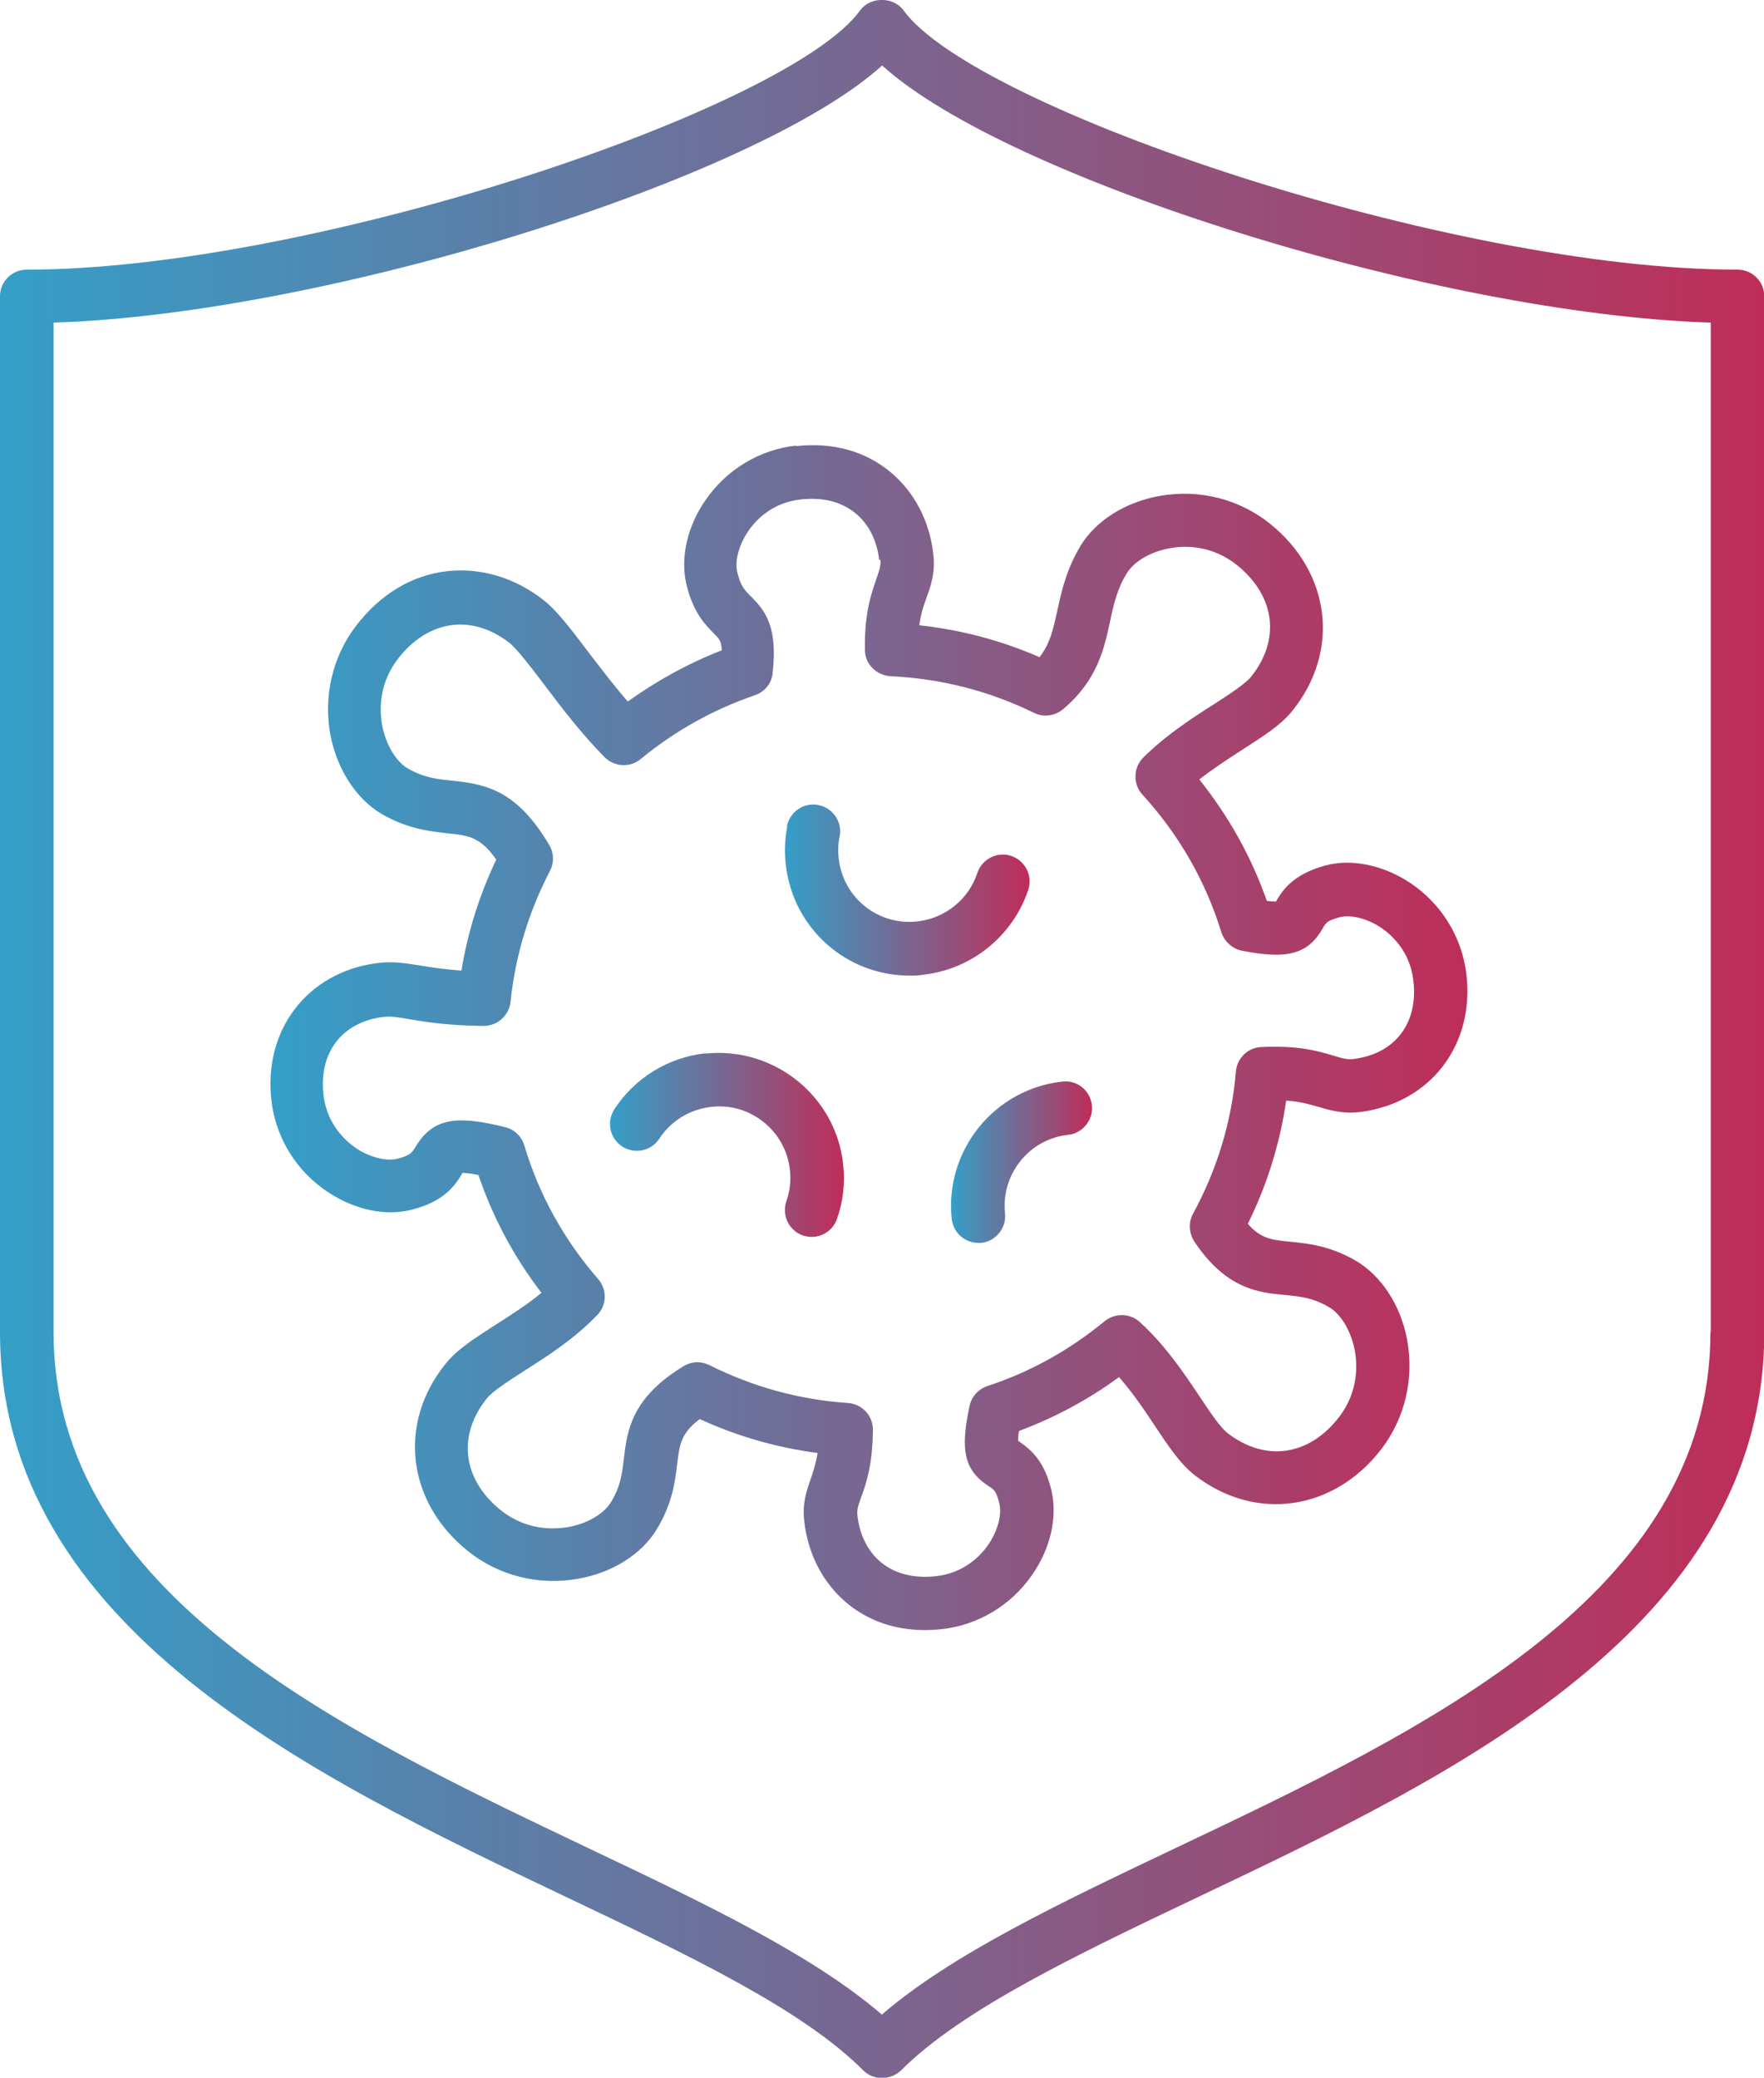 <?xml version="1.0" encoding="UTF-8"?><svg id="Layer_2" xmlns="http://www.w3.org/2000/svg" xmlns:xlink="http://www.w3.org/1999/xlink" viewBox="0 0 59.29 69.81"><defs><style>.cls-1{fill:url(#linear-gradient);}.cls-1,.cls-2,.cls-3,.cls-4,.cls-5{stroke-width:0px;}.cls-2{fill:url(#linear-gradient-4);}.cls-3{fill:url(#linear-gradient-2);}.cls-4{fill:url(#linear-gradient-3);}.cls-5{fill:url(#linear-gradient-5);}</style><linearGradient id="linear-gradient" x1="0" y1="34.91" x2="59.29" y2="34.91" gradientUnits="userSpaceOnUse"><stop offset="0" stop-color="#349fc8"/><stop offset="1" stop-color="#bd2955" stop-opacity=".98"/></linearGradient><linearGradient id="linear-gradient-2" x1="9.09" y1="34.85" x2="49.34" y2="34.85" xlink:href="#linear-gradient"/><linearGradient id="linear-gradient-3" x1="26.38" y1="29.91" x2="34.6" y2="29.91" xlink:href="#linear-gradient"/><linearGradient id="linear-gradient-4" x1="20.5" y1="38.46" x2="28.36" y2="38.46" xlink:href="#linear-gradient"/><linearGradient id="linear-gradient-5" x1="31.97" y1="39.05" x2="36.71" y2="39.05" xlink:href="#linear-gradient"/></defs><g id="Layer_1-2"><g id="koronoios"><path class="cls-1" d="M58.39,9.06c-9.58,0-25.62-5.4-28.02-8.71-.34-.47-1.12-.47-1.46,0C26.52,3.66,10.48,9.06.9,9.06c-.5,0-.9.4-.9.9v34.8c0,9.93,10.53,14.93,18.99,18.96,4.1,1.95,7.97,3.78,10.02,5.84.18.18.41.26.64.26s.46-.09.64-.26c2.05-2.05,5.92-3.89,10.02-5.84,8.46-4.02,18.99-9.02,18.99-18.96V9.96c0-.5-.4-.9-.9-.9ZM57.49,44.76c0,8.79-9.54,13.33-17.97,17.33-3.87,1.84-7.54,3.58-9.88,5.6-2.34-2.02-6.01-3.76-9.88-5.6C11.34,58.08,1.8,53.55,1.8,44.76V10.84c9.18-.29,23.65-4.83,27.85-8.64,4.19,3.81,18.67,8.35,27.85,8.64v33.91Z"/><path class="cls-3" d="M26.77,14.97c-1.22.13-2.33.79-3.04,1.81-.63.89-.87,1.96-.66,2.85.23.97.66,1.39.94,1.67.15.15.24.24.25.55-1.13.44-2.18,1.02-3.16,1.72-.49-.56-.93-1.15-1.34-1.68-.59-.78-1.06-1.4-1.52-1.75-.96-.74-2.09-1.07-3.2-.95-1.18.13-2.24.76-3.06,1.82-.81,1.05-1.12,2.4-.87,3.71.23,1.15.87,2.13,1.72,2.63.88.51,1.62.58,2.21.65.7.07,1.09.11,1.64.88-.56,1.18-.96,2.43-1.17,3.73-.6-.04-1.03-.11-1.4-.17-.5-.08-.92-.15-1.44-.08-2.36.31-3.85,2.28-3.54,4.68.16,1.22.84,2.31,1.87,3,.91.61,1.97.84,2.86.6,1.04-.27,1.42-.77,1.68-1.22,0,0,0,0,0-.01.09,0,.25.01.54.07.49,1.44,1.2,2.76,2.12,3.96-.5.41-1.04.75-1.54,1.07-.7.45-1.3.83-1.69,1.32-1.61,2-1.29,4.64.75,6.28,1.03.83,2.37,1.17,3.69.94,1.16-.2,2.15-.82,2.66-1.66.53-.87.62-1.61.69-2.2.08-.65.12-1.03.76-1.51,1.26.58,2.59.96,3.96,1.14-.06.37-.15.62-.23.87-.13.37-.29.8-.22,1.41.12,1.11.63,2.09,1.43,2.76.72.6,1.62.91,2.62.91.18,0,.37-.01.56-.03,1.22-.13,2.33-.79,3.04-1.81.63-.89.87-1.96.66-2.85-.23-.97-.66-1.36-1.12-1.67,0-.07,0-.17.03-.33,1.2-.45,2.33-1.05,3.36-1.81.46.52.85,1.1,1.2,1.63.46.69.86,1.29,1.35,1.67,2.03,1.57,4.66,1.2,6.26-.87.81-1.05,1.12-2.4.87-3.71-.22-1.15-.87-2.13-1.72-2.63-.88-.51-1.62-.58-2.22-.64-.61-.06-.97-.1-1.41-.6.65-1.31,1.08-2.7,1.29-4.14.48.03.79.13,1.08.21.39.11.83.25,1.43.17,2.36-.31,3.85-2.28,3.54-4.68-.16-1.22-.84-2.31-1.86-3-.91-.61-1.98-.84-2.87-.6h0c-1.13.3-1.48.89-1.66,1.21-.06,0-.16,0-.31-.02-.52-1.48-1.28-2.84-2.27-4.08.47-.37.97-.69,1.43-.99.7-.45,1.31-.83,1.7-1.32,1.61-2,1.29-4.64-.75-6.28-1.03-.83-2.37-1.17-3.69-.94-1.16.2-2.15.82-2.67,1.66-.48.79-.65,1.53-.79,2.19-.14.62-.24,1.11-.6,1.57-1.29-.56-2.64-.92-4.04-1.07.05-.4.15-.68.25-.95.14-.39.29-.82.22-1.43-.12-1.11-.63-2.09-1.43-2.76-.85-.71-1.95-1.02-3.19-.88ZM29.59,18.8c.02.19-.02.32-.13.64-.17.49-.41,1.16-.39,2.39,0,.48.38.86.86.89,1.69.08,3.31.49,4.82,1.23.32.16.7.11.98-.12,1.15-.97,1.38-2.02,1.58-2.95.12-.57.24-1.1.57-1.63.24-.39.81-.72,1.44-.83.48-.09,1.4-.12,2.26.57,1.28,1.03,1.47,2.5.47,3.75-.21.25-.72.58-1.26.93-.71.45-1.59,1.02-2.36,1.78-.34.34-.36.89-.03,1.25,1.23,1.35,2.12,2.9,2.65,4.62.1.31.36.55.68.62,1.54.31,2.23.12,2.73-.75.1-.18.15-.26.56-.37.39-.1.93.04,1.4.35.35.24.96.78,1.08,1.74.19,1.44-.59,2.49-1.99,2.67-.21.03-.36-.01-.69-.11-.5-.15-1.17-.35-2.43-.29-.45.02-.81.37-.85.82-.14,1.68-.63,3.29-1.44,4.78-.16.29-.14.65.04.93,1.07,1.61,2.17,1.72,3.04,1.8.51.05.95.09,1.49.41.4.23.73.79.86,1.42.09.47.15,1.39-.52,2.27-1.01,1.31-2.47,1.52-3.74.55-.26-.2-.59-.7-.95-1.24-.51-.76-1.14-1.71-2.01-2.5-.33-.3-.83-.31-1.18-.03-1.18.97-2.5,1.71-3.94,2.18-.3.1-.53.35-.6.66-.33,1.52-.17,2.18.65,2.71.16.1.25.16.35.58.09.39-.06.93-.38,1.39-.24.35-.8.95-1.76,1.05-.73.08-1.37-.08-1.84-.47-.44-.36-.72-.92-.79-1.57-.02-.19.01-.29.12-.6.17-.46.39-1.09.4-2.28,0-.48-.37-.87-.84-.9-1.63-.11-3.19-.54-4.65-1.27-.13-.06-.27-.1-.4-.1-.16,0-.32.04-.47.13-1.77,1.07-1.9,2.19-2.01,3.1-.06.51-.11.95-.44,1.48-.24.39-.8.72-1.44.83-.47.08-1.4.12-2.26-.57-1.28-1.03-1.47-2.5-.47-3.75.2-.25.72-.58,1.26-.93.74-.47,1.67-1.06,2.45-1.87.33-.33.34-.87.03-1.22-1.14-1.31-1.98-2.82-2.48-4.49-.09-.3-.34-.54-.65-.61-1.51-.37-2.39-.37-3,.66-.12.19-.17.29-.6.4-.38.1-.93-.04-1.4-.35-.35-.24-.96-.78-1.09-1.74-.19-1.44.59-2.49,1.99-2.67.25-.03.47,0,.92.08.54.09,1.28.21,2.46.22h.01c.46,0,.85-.35.9-.81.16-1.55.61-3.02,1.32-4.39.15-.28.14-.61-.02-.88-1.07-1.8-2.07-2.04-3.26-2.16-.51-.05-.95-.1-1.49-.41-.4-.23-.73-.79-.86-1.42-.09-.47-.15-1.39.53-2.27.51-.66,1.15-1.05,1.83-1.13.64-.08,1.32.14,1.9.59.26.2.73.82,1.18,1.41.55.73,1.24,1.64,2.03,2.44.33.33.86.36,1.22.06,1.14-.94,2.43-1.66,3.83-2.14.33-.11.57-.4.6-.75.17-1.54-.23-2.07-.73-2.57-.21-.21-.35-.35-.46-.82-.09-.38.06-.93.38-1.39.24-.35.8-.95,1.76-1.05.74-.08,1.37.08,1.84.47.44.36.72.92.79,1.57Z"/><path class="cls-4" d="M26.46,27.77c-.08.42-.1.85-.05,1.27.12,1.11.67,2.12,1.54,2.82.75.6,1.67.92,2.62.92.15,0,.31,0,.46-.03,1.63-.18,3.01-1.3,3.53-2.85.16-.47-.1-.98-.57-1.14-.47-.16-.98.1-1.14.57-.29.89-1.09,1.53-2.02,1.63-.64.07-1.26-.11-1.76-.51s-.81-.97-.88-1.61c-.03-.25-.02-.49.03-.73.1-.49-.22-.96-.71-1.06-.49-.1-.96.22-1.06.71Z"/><path class="cls-2" d="M23.71,35.39c-1.25.14-2.37.82-3.06,1.88-.27.42-.16.97.26,1.25.42.27.97.16,1.25-.26.39-.6,1.03-.99,1.75-1.07,1.31-.15,2.5.81,2.64,2.12.04.36,0,.71-.12,1.05-.16.47.08.98.55,1.15.1.03.2.05.3.05.37,0,.72-.23.85-.6.21-.59.28-1.21.21-1.84-.25-2.3-2.33-3.96-4.63-3.72Z"/><path class="cls-5" d="M31.99,40.96c.05.46.44.8.89.8.03,0,.07,0,.1,0,.49-.05.85-.5.8-.99-.14-1.31.81-2.5,2.12-2.64.49-.05.85-.5.8-.99s-.49-.86-.99-.8c-2.3.25-3.97,2.33-3.72,4.63Z"/></g></g></svg>